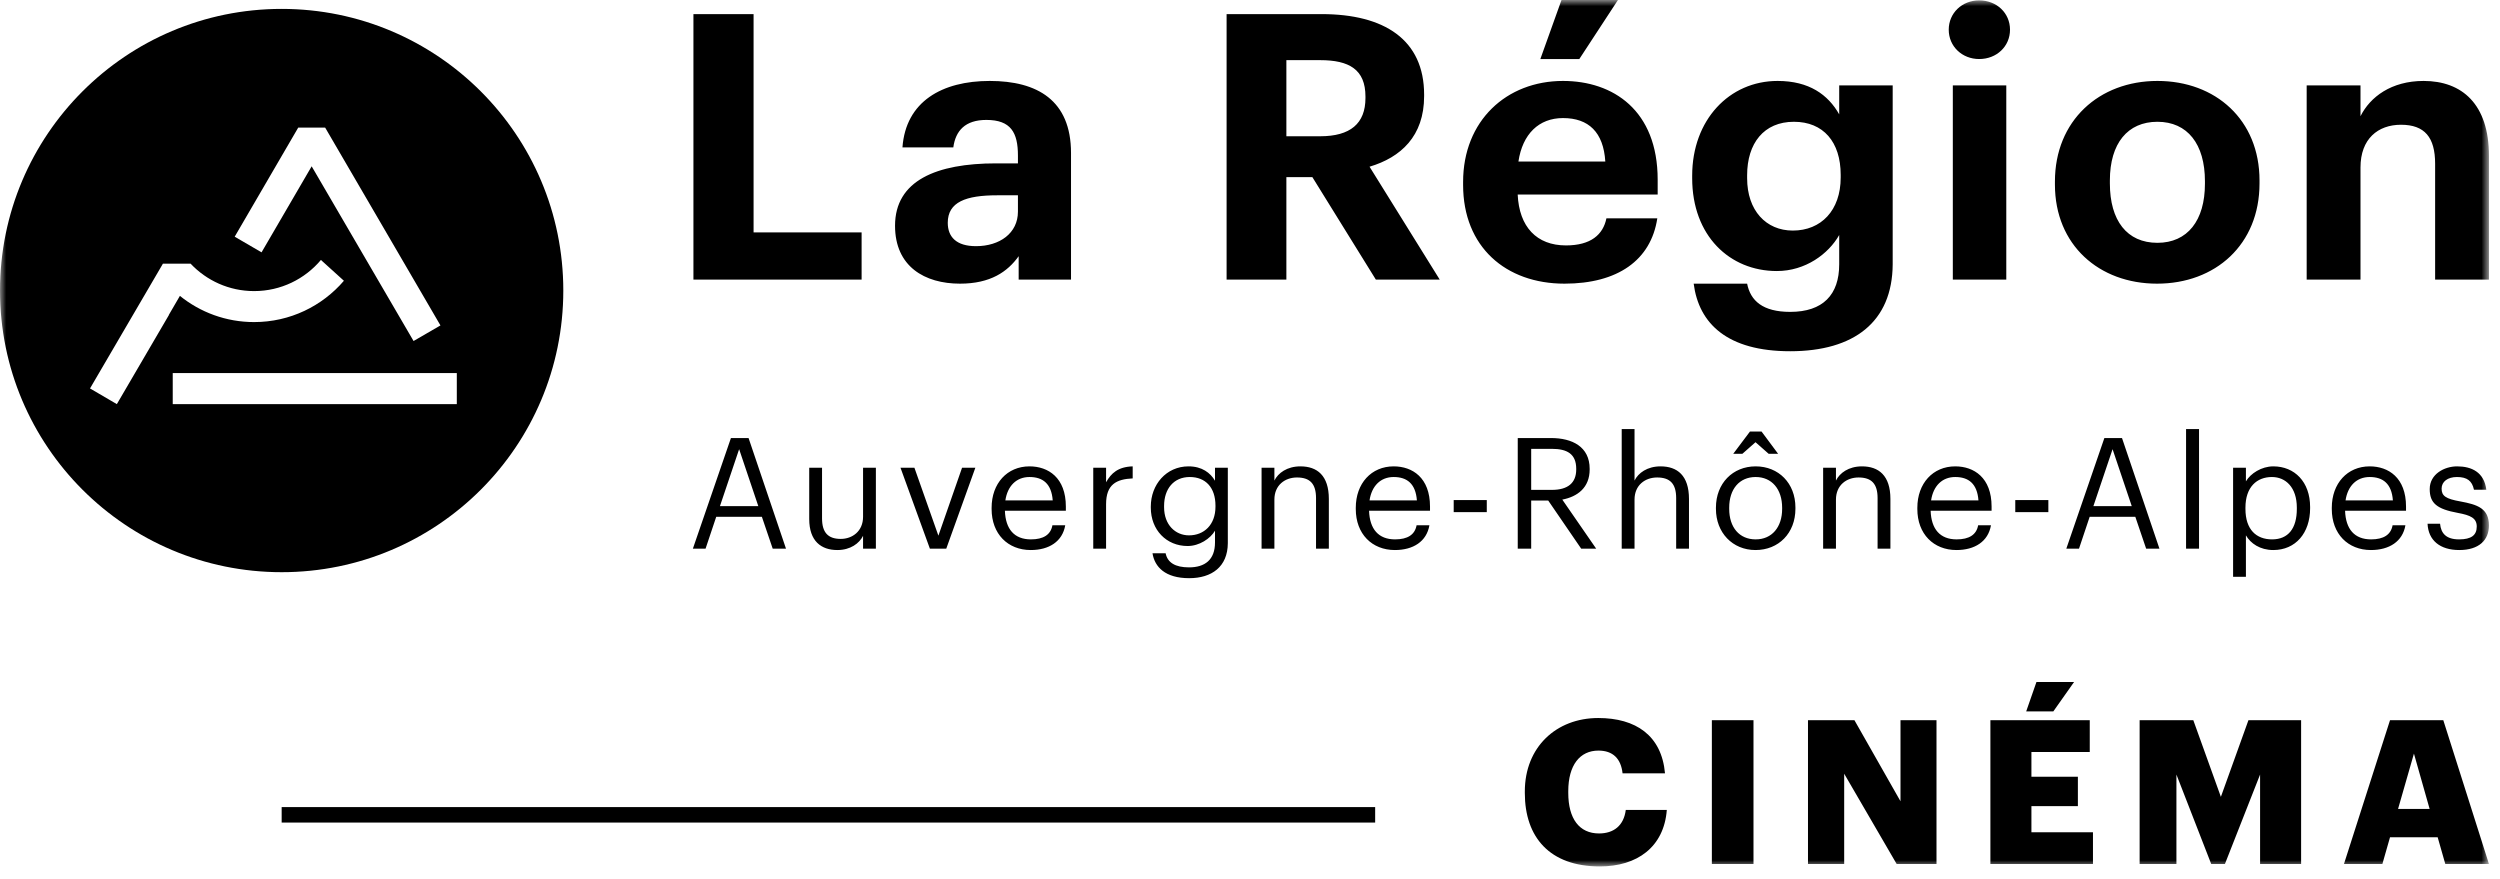 <?xml version="1.0" encoding="UTF-8"?>
<svg width="202px" height="71px" viewBox="0 0 202 71" version="1.1" xmlns="http://www.w3.org/2000/svg" xmlns:xlink="http://www.w3.org/1999/xlink">
    <title>Group 7</title>
    <defs>
        <polygon id="path-1" points="0 0 201.108 0 201.108 70.008 0 70.008"></polygon>
    </defs>
    <g id="Page-1" stroke="none" stroke-width="1" fill="none" fill-rule="evenodd">
        <g id="Group-7" transform="translate(0, 0)">
            <mask id="mask-2" fill="white">
                <use xlink:href="#path-1"></use>
            </mask>
            <g id="Clip-2"></g>
            <path d="M13.957,32.653 L36.91,32.653 L36.91,30.142 L13.957,30.142 L13.957,32.653 Z M35.589,26.295 L33.416,27.554 L25.182,13.438 L21.133,20.389 L18.963,19.125 L24.097,10.31 L26.272,10.31 L35.589,26.295 Z M15.4,21.304 C16.687,22.668 18.51,23.52 20.532,23.52 C22.698,23.52 24.637,22.542 25.93,21.004 L27.788,22.686 C26.036,24.73 23.435,26.024 20.532,26.024 C18.261,26.024 16.176,25.231 14.536,23.907 L13.642,25.444 L13.653,25.445 L9.441,32.654 L7.273,31.386 L13.072,21.463 L13.163,21.304 L13.165,21.304 L15.372,21.304 L15.4,21.304 Z M45.515,23.476 C45.515,10.907 35.326,0.719 22.758,0.719 C10.189,0.719 0,10.907 0,23.476 C0,36.045 10.189,46.233 22.758,46.233 C35.326,46.233 45.515,36.045 45.515,23.476 L45.515,23.476 Z" id="Fill-1" fill="#000000" mask="url(#mask-2)"></path>
            <path d="M56.029,22.59 L69.618,22.59 L69.618,18.78 L60.889,18.78 L60.889,1.14 L56.029,1.14 L56.029,22.59 Z M77.569,22.92 C80.028,22.92 81.409,21.96 82.308,20.7 L82.308,22.59 L86.538,22.59 L86.538,12.36 C86.538,8.1 83.808,6.54 79.969,6.54 C76.129,6.54 73.189,8.19 72.918,11.91 L77.028,11.91 C77.209,10.56 77.989,9.69 79.698,9.69 C81.678,9.69 82.249,10.71 82.249,12.57 L82.249,13.2 L80.478,13.2 C75.678,13.2 72.319,14.58 72.319,18.24 C72.319,21.54 74.719,22.92 77.569,22.92 L77.569,22.92 Z M78.859,19.89 C77.269,19.89 76.579,19.14 76.579,18 C76.579,16.32 78.049,15.78 80.569,15.78 L82.249,15.78 L82.249,17.1 C82.249,18.84 80.778,19.89 78.859,19.89 L78.859,19.89 Z M99.109,22.59 L103.939,22.59 L103.939,14.31 L106.038,14.31 L111.168,22.59 L116.329,22.59 L110.659,13.47 C113.178,12.72 115.069,11.01 115.069,7.77 L115.069,7.65 C115.069,3.21 111.859,1.14 106.788,1.14 L99.109,1.14 L99.109,22.59 Z M103.939,11.01 L103.939,4.86 L106.668,4.86 C109.008,4.86 110.329,5.61 110.329,7.8 L110.329,7.92 C110.329,9.99 109.099,11.01 106.668,11.01 L103.939,11.01 Z M124.46,4.77 L127.609,4.77 L130.73,-0 L126.169,-0 L124.46,4.77 Z M126.409,22.92 C130.7,22.92 133.399,21.03 133.91,17.64 L129.799,17.64 C129.53,18.96 128.54,19.83 126.529,19.83 C124.159,19.83 122.749,18.33 122.629,15.72 L133.94,15.72 L133.94,14.52 C133.94,8.91 130.339,6.54 126.29,6.54 C121.73,6.54 118.219,9.75 118.219,14.7 L118.219,14.94 C118.219,19.95 121.669,22.92 126.409,22.92 L126.409,22.92 Z M122.689,13.05 C123.019,10.83 124.34,9.54 126.29,9.54 C128.359,9.54 129.56,10.68 129.709,13.05 L122.689,13.05 Z M144.649,28.38 C149.809,28.38 152.899,26.01 152.929,21.36 L152.929,6.9 L148.608,6.9 L148.608,9.24 C147.708,7.65 146.179,6.54 143.629,6.54 C139.728,6.54 136.728,9.69 136.728,14.19 L136.728,14.4 C136.728,19.05 139.758,21.9 143.569,21.9 C145.879,21.9 147.738,20.52 148.608,18.99 L148.608,21.36 C148.608,23.82 147.288,25.2 144.649,25.2 C142.429,25.2 141.439,24.3 141.168,22.92 L136.849,22.92 C137.268,26.16 139.578,28.38 144.649,28.38 L144.649,28.38 Z M144.858,18.63 C142.698,18.63 141.168,17.01 141.168,14.4 L141.168,14.16 C141.168,11.58 142.518,9.84 144.948,9.84 C147.319,9.84 148.728,11.46 148.728,14.13 L148.728,14.34 C148.728,17.01 147.138,18.63 144.858,18.63 L144.858,18.63 Z M157.788,22.59 L162.108,22.59 L162.108,6.9 L157.788,6.9 L157.788,22.59 Z M159.918,4.77 C161.328,4.77 162.409,3.75 162.409,2.4 C162.409,1.05 161.328,0.03 159.918,0.03 C158.538,0.03 157.458,1.05 157.458,2.4 C157.458,3.75 158.538,4.77 159.918,4.77 L159.918,4.77 Z M174.319,19.62 C171.858,19.62 170.478,17.82 170.478,14.82 L170.478,14.58 C170.478,11.58 171.918,9.84 174.319,9.84 C176.749,9.84 178.159,11.64 178.159,14.64 L178.159,14.85 C178.159,17.82 176.749,19.62 174.319,19.62 L174.319,19.62 Z M174.288,22.92 C178.999,22.92 182.569,19.77 182.569,14.82 L182.569,14.58 C182.569,9.69 179.029,6.54 174.319,6.54 C169.608,6.54 166.038,9.75 166.038,14.67 L166.038,14.91 C166.038,19.8 169.608,22.92 174.288,22.92 L174.288,22.92 Z M186.379,22.59 L190.728,22.59 L190.728,13.53 C190.728,11.22 192.138,10.08 193.999,10.08 C195.918,10.08 196.758,11.1 196.758,13.23 L196.758,22.59 L201.108,22.59 L201.108,12.6 C201.108,8.4 198.918,6.54 195.828,6.54 C193.219,6.54 191.508,7.83 190.728,9.39 L190.728,6.9 L186.379,6.9 L186.379,22.59 Z" id="Fill-3" fill="#000000" mask="url(#mask-2)"></path>
            <path d="M55.985,44.33 L57.01,44.33 L57.872,41.755 L61.559,41.755 L62.434,44.33 L63.508,44.33 L60.484,35.394 L59.059,35.394 L55.985,44.33 Z M59.722,36.293 L61.271,40.894 L58.172,40.894 L59.722,36.293 Z M67.659,44.443 C68.709,44.443 69.435,43.906 69.735,43.294 L69.735,44.33 L70.771,44.33 L70.771,37.794 L69.735,37.794 L69.735,41.756 C69.735,42.932 68.86,43.544 67.934,43.544 C66.909,43.544 66.421,43.032 66.421,41.882 L66.421,37.794 L65.385,37.794 L65.385,41.932 C65.385,43.731 66.358,44.443 67.659,44.443 L67.659,44.443 Z M75.134,44.33 L76.459,44.33 L78.808,37.794 L77.734,37.794 L75.822,43.282 L73.885,37.794 L72.76,37.794 L75.134,44.33 Z M83.284,44.443 C84.76,44.443 85.846,43.756 86.071,42.443 L85.035,42.443 C84.897,43.206 84.31,43.582 83.297,43.582 C81.959,43.582 81.246,42.756 81.196,41.267 L86.121,41.267 L86.121,40.931 C86.121,38.593 84.697,37.682 83.184,37.682 C81.383,37.682 80.122,39.055 80.122,41.03 L80.122,41.13 C80.122,43.144 81.433,44.443 83.284,44.443 L83.284,44.443 Z M81.233,40.432 C81.408,39.268 82.121,38.543 83.184,38.543 C84.26,38.543 84.96,39.08 85.06,40.432 L81.233,40.432 Z M88.335,44.33 L89.371,44.33 L89.371,40.743 C89.371,39.13 90.208,38.717 91.521,38.655 L91.521,37.682 C90.346,37.719 89.783,38.231 89.371,38.967 L89.371,37.794 L88.335,37.794 L88.335,44.33 Z M96.084,46.717 C97.91,46.717 99.196,45.794 99.208,43.893 L99.208,37.794 L98.172,37.794 L98.172,38.843 C97.797,38.206 97.122,37.682 96.034,37.682 C94.233,37.682 92.985,39.155 92.985,40.931 L92.985,41.018 C92.985,42.819 94.246,44.118 95.959,44.118 C96.909,44.118 97.797,43.519 98.172,42.881 L98.172,43.831 C98.172,45.231 97.359,45.844 96.071,45.844 C94.958,45.844 94.333,45.456 94.183,44.706 L93.122,44.706 C93.297,45.807 94.146,46.717 96.084,46.717 L96.084,46.717 Z M96.071,43.257 C94.971,43.257 94.058,42.406 94.058,40.981 L94.058,40.881 C94.058,39.505 94.833,38.543 96.134,38.543 C97.409,38.543 98.21,39.393 98.21,40.856 L98.21,40.943 C98.21,42.406 97.284,43.257 96.071,43.257 L96.071,43.257 Z M101.935,44.33 L102.971,44.33 L102.971,40.368 C102.971,39.193 103.833,38.58 104.796,38.58 C105.847,38.58 106.335,39.092 106.335,40.243 L106.335,44.33 L107.371,44.33 L107.371,40.318 C107.371,38.418 106.422,37.682 105.072,37.682 C103.996,37.682 103.271,38.218 102.971,38.83 L102.971,37.794 L101.935,37.794 L101.935,44.33 Z M112.709,44.443 C114.184,44.443 115.271,43.756 115.496,42.443 L114.46,42.443 C114.322,43.206 113.734,43.582 112.721,43.582 C111.383,43.582 110.671,42.756 110.62,41.267 L115.545,41.267 L115.545,40.931 C115.545,38.593 114.122,37.682 112.609,37.682 C110.808,37.682 109.547,39.055 109.547,41.03 L109.547,41.13 C109.547,43.144 110.858,44.443 112.709,44.443 L112.709,44.443 Z M110.658,40.432 C110.833,39.268 111.546,38.543 112.609,38.543 C113.684,38.543 114.385,39.08 114.485,40.432 L110.658,40.432 Z M117.459,41.38 L120.132,41.38 L120.132,40.407 L117.459,40.407 L117.459,41.38 Z M122.634,44.33 L123.72,44.33 L123.72,40.443 L125.096,40.443 L127.759,44.33 L128.97,44.33 L126.234,40.368 C127.459,40.131 128.445,39.406 128.445,37.931 L128.445,37.881 C128.445,36.093 127.034,35.394 125.321,35.394 L122.634,35.394 L122.634,44.33 Z M123.72,39.582 L123.72,36.267 L125.396,36.267 C126.609,36.267 127.359,36.668 127.359,37.881 L127.359,37.931 C127.359,39.031 126.672,39.582 125.396,39.582 L123.72,39.582 Z M131.034,44.33 L132.07,44.33 L132.07,40.368 C132.07,39.193 132.933,38.58 133.896,38.58 C134.947,38.58 135.434,39.092 135.434,40.243 L135.434,44.33 L136.47,44.33 L136.47,40.318 C136.47,38.418 135.522,37.682 134.171,37.682 C133.096,37.682 132.37,38.218 132.07,38.83 L132.07,34.669 L131.034,34.669 L131.034,44.33 Z M141.858,43.582 C140.533,43.582 139.72,42.606 139.72,41.118 L139.72,41.018 C139.72,39.518 140.545,38.543 141.858,38.543 C143.159,38.543 143.997,39.518 143.997,41.031 L143.997,41.118 C143.997,42.594 143.171,43.582 141.858,43.582 L141.858,43.582 Z M141.846,44.443 C143.709,44.443 145.07,43.081 145.07,41.106 L145.07,41.006 C145.07,39.043 143.709,37.682 141.858,37.682 C140.008,37.682 138.647,39.055 138.647,41.018 L138.647,41.118 C138.647,43.031 139.983,44.443 141.846,44.443 L141.846,44.443 Z M140.045,36.668 L140.783,36.668 L141.846,35.73 L142.909,36.668 L143.672,36.668 L142.334,34.869 L141.396,34.869 L140.045,36.668 Z M147.309,44.33 L148.345,44.33 L148.345,40.368 C148.345,39.193 149.208,38.58 150.171,38.58 C151.221,38.58 151.709,39.092 151.709,40.243 L151.709,44.33 L152.745,44.33 L152.745,40.318 C152.745,38.418 151.796,37.682 150.446,37.682 C149.37,37.682 148.645,38.218 148.345,38.83 L148.345,37.794 L147.309,37.794 L147.309,44.33 Z M158.083,44.443 C159.559,44.443 160.645,43.756 160.87,42.443 L159.834,42.443 C159.696,43.206 159.109,43.582 158.096,43.582 C156.758,43.582 156.045,42.756 155.995,41.267 L160.92,41.267 L160.92,40.931 C160.92,38.593 159.496,37.682 157.983,37.682 C156.182,37.682 154.921,39.055 154.921,41.03 L154.921,41.13 C154.921,43.144 156.233,44.443 158.083,44.443 L158.083,44.443 Z M156.032,40.432 C156.208,39.268 156.92,38.543 157.983,38.543 C159.059,38.543 159.759,39.08 159.859,40.432 L156.032,40.432 Z M162.834,41.38 L165.507,41.38 L165.507,40.407 L162.834,40.407 L162.834,41.38 Z M166.959,44.33 L167.984,44.33 L168.846,41.755 L172.533,41.755 L173.408,44.33 L174.482,44.33 L171.458,35.394 L170.033,35.394 L166.959,44.33 Z M170.696,36.293 L172.245,40.894 L169.146,40.894 L170.696,36.293 Z M176.634,44.33 L177.682,44.33 L177.682,34.669 L176.634,34.669 L176.634,44.33 Z M180.434,46.605 L181.47,46.605 L181.47,43.256 C181.845,43.906 182.608,44.443 183.683,44.443 C185.484,44.443 186.657,43.069 186.657,41.068 L186.657,40.968 C186.657,38.93 185.396,37.682 183.683,37.682 C182.733,37.682 181.845,38.256 181.47,38.893 L181.47,37.794 L180.434,37.794 L180.434,46.605 Z M183.583,43.582 C182.308,43.582 181.432,42.794 181.432,41.119 L181.432,41.019 C181.432,39.343 182.358,38.543 183.571,38.543 C184.671,38.543 185.584,39.368 185.584,41.018 L185.584,41.118 C185.584,42.707 184.884,43.582 183.583,43.582 L183.583,43.582 Z M191.571,44.443 C193.046,44.443 194.133,43.756 194.357,42.443 L193.321,42.443 C193.184,43.206 192.596,43.582 191.583,43.582 C190.245,43.582 189.532,42.756 189.482,41.267 L194.407,41.267 L194.407,40.931 C194.407,38.593 192.984,37.682 191.471,37.682 C189.67,37.682 188.409,39.055 188.409,41.03 L188.409,41.13 C188.409,43.144 189.72,44.443 191.571,44.443 L191.571,44.443 Z M189.52,40.432 C189.695,39.268 190.408,38.543 191.471,38.543 C192.546,38.543 193.246,39.08 193.346,40.432 L189.52,40.432 Z M198.708,44.443 C200.296,44.443 201.107,43.644 201.107,42.456 C201.107,41.068 200.158,40.768 198.808,40.518 C197.607,40.306 197.282,40.068 197.282,39.48 C197.282,38.918 197.77,38.543 198.52,38.543 C199.346,38.543 199.746,38.855 199.896,39.568 L200.895,39.568 C200.72,38.156 199.708,37.682 198.533,37.682 C197.507,37.682 196.321,38.305 196.321,39.518 C196.321,40.656 196.895,41.131 198.595,41.443 C199.608,41.631 200.121,41.856 200.121,42.544 C200.121,43.244 199.683,43.582 198.695,43.582 C197.645,43.582 197.232,43.094 197.157,42.319 L196.146,42.319 C196.209,43.656 197.145,44.443 198.708,44.443 L198.708,44.443 Z" id="Fill-4" fill="#000000" mask="url(#mask-2)"></path>
            <path d="M129.267,70.008 C132.273,70.008 134.451,68.448 134.678,65.442 L131.363,65.442 C131.201,66.725 130.372,67.343 129.202,67.343 C127.609,67.343 126.716,66.157 126.716,64.061 L126.716,63.931 C126.716,61.818 127.658,60.648 129.153,60.648 C130.323,60.648 130.973,61.298 131.103,62.484 L134.532,62.484 C134.256,59.413 132.16,58.016 129.137,58.016 C125.741,58.016 123.206,60.372 123.206,63.947 L123.206,64.077 C123.206,67.636 125.205,70.008 129.267,70.008 L129.267,70.008 Z M138.318,69.813 L141.682,69.813 L141.682,58.194 L138.318,58.194 L138.318,69.813 Z M146.085,69.813 L149.01,69.813 L149.01,62.517 L153.252,69.813 L156.469,69.813 L156.469,58.194 L153.56,58.194 L153.56,64.743 L149.839,58.194 L146.085,58.194 L146.085,69.813 Z M163.717,57.479 L165.91,57.479 L167.584,55.107 L164.545,55.107 L163.717,57.479 Z M160.824,69.813 L169.112,69.813 L169.112,67.246 L164.139,67.246 L164.139,65.133 L167.893,65.133 L167.893,62.761 L164.139,62.761 L164.139,60.762 L168.852,60.762 L168.852,58.194 L160.824,58.194 L160.824,69.813 Z M172.882,69.813 L175.855,69.813 L175.855,62.582 L178.667,69.813 L179.772,69.813 L182.615,62.582 L182.615,69.813 L185.93,69.813 L185.93,58.194 L181.673,58.194 L179.447,64.386 L177.22,58.194 L172.882,58.194 L172.882,69.813 Z M189.391,69.813 L192.495,69.813 L193.113,67.652 L196.964,67.652 L197.581,69.813 L201.108,69.813 L197.419,58.194 L193.113,58.194 L189.391,69.813 Z M195.046,60.892 L196.314,65.361 L193.763,65.361 L195.046,60.892 Z" id="Fill-5" fill="#000000" mask="url(#mask-2)"></path>
            <polygon id="Fill-6" fill="#000000" mask="url(#mask-2)" points="22.758 66.463 111.113 66.463 111.113 65.213 22.758 65.213"></polygon>
        </g>
    </g>
</svg>